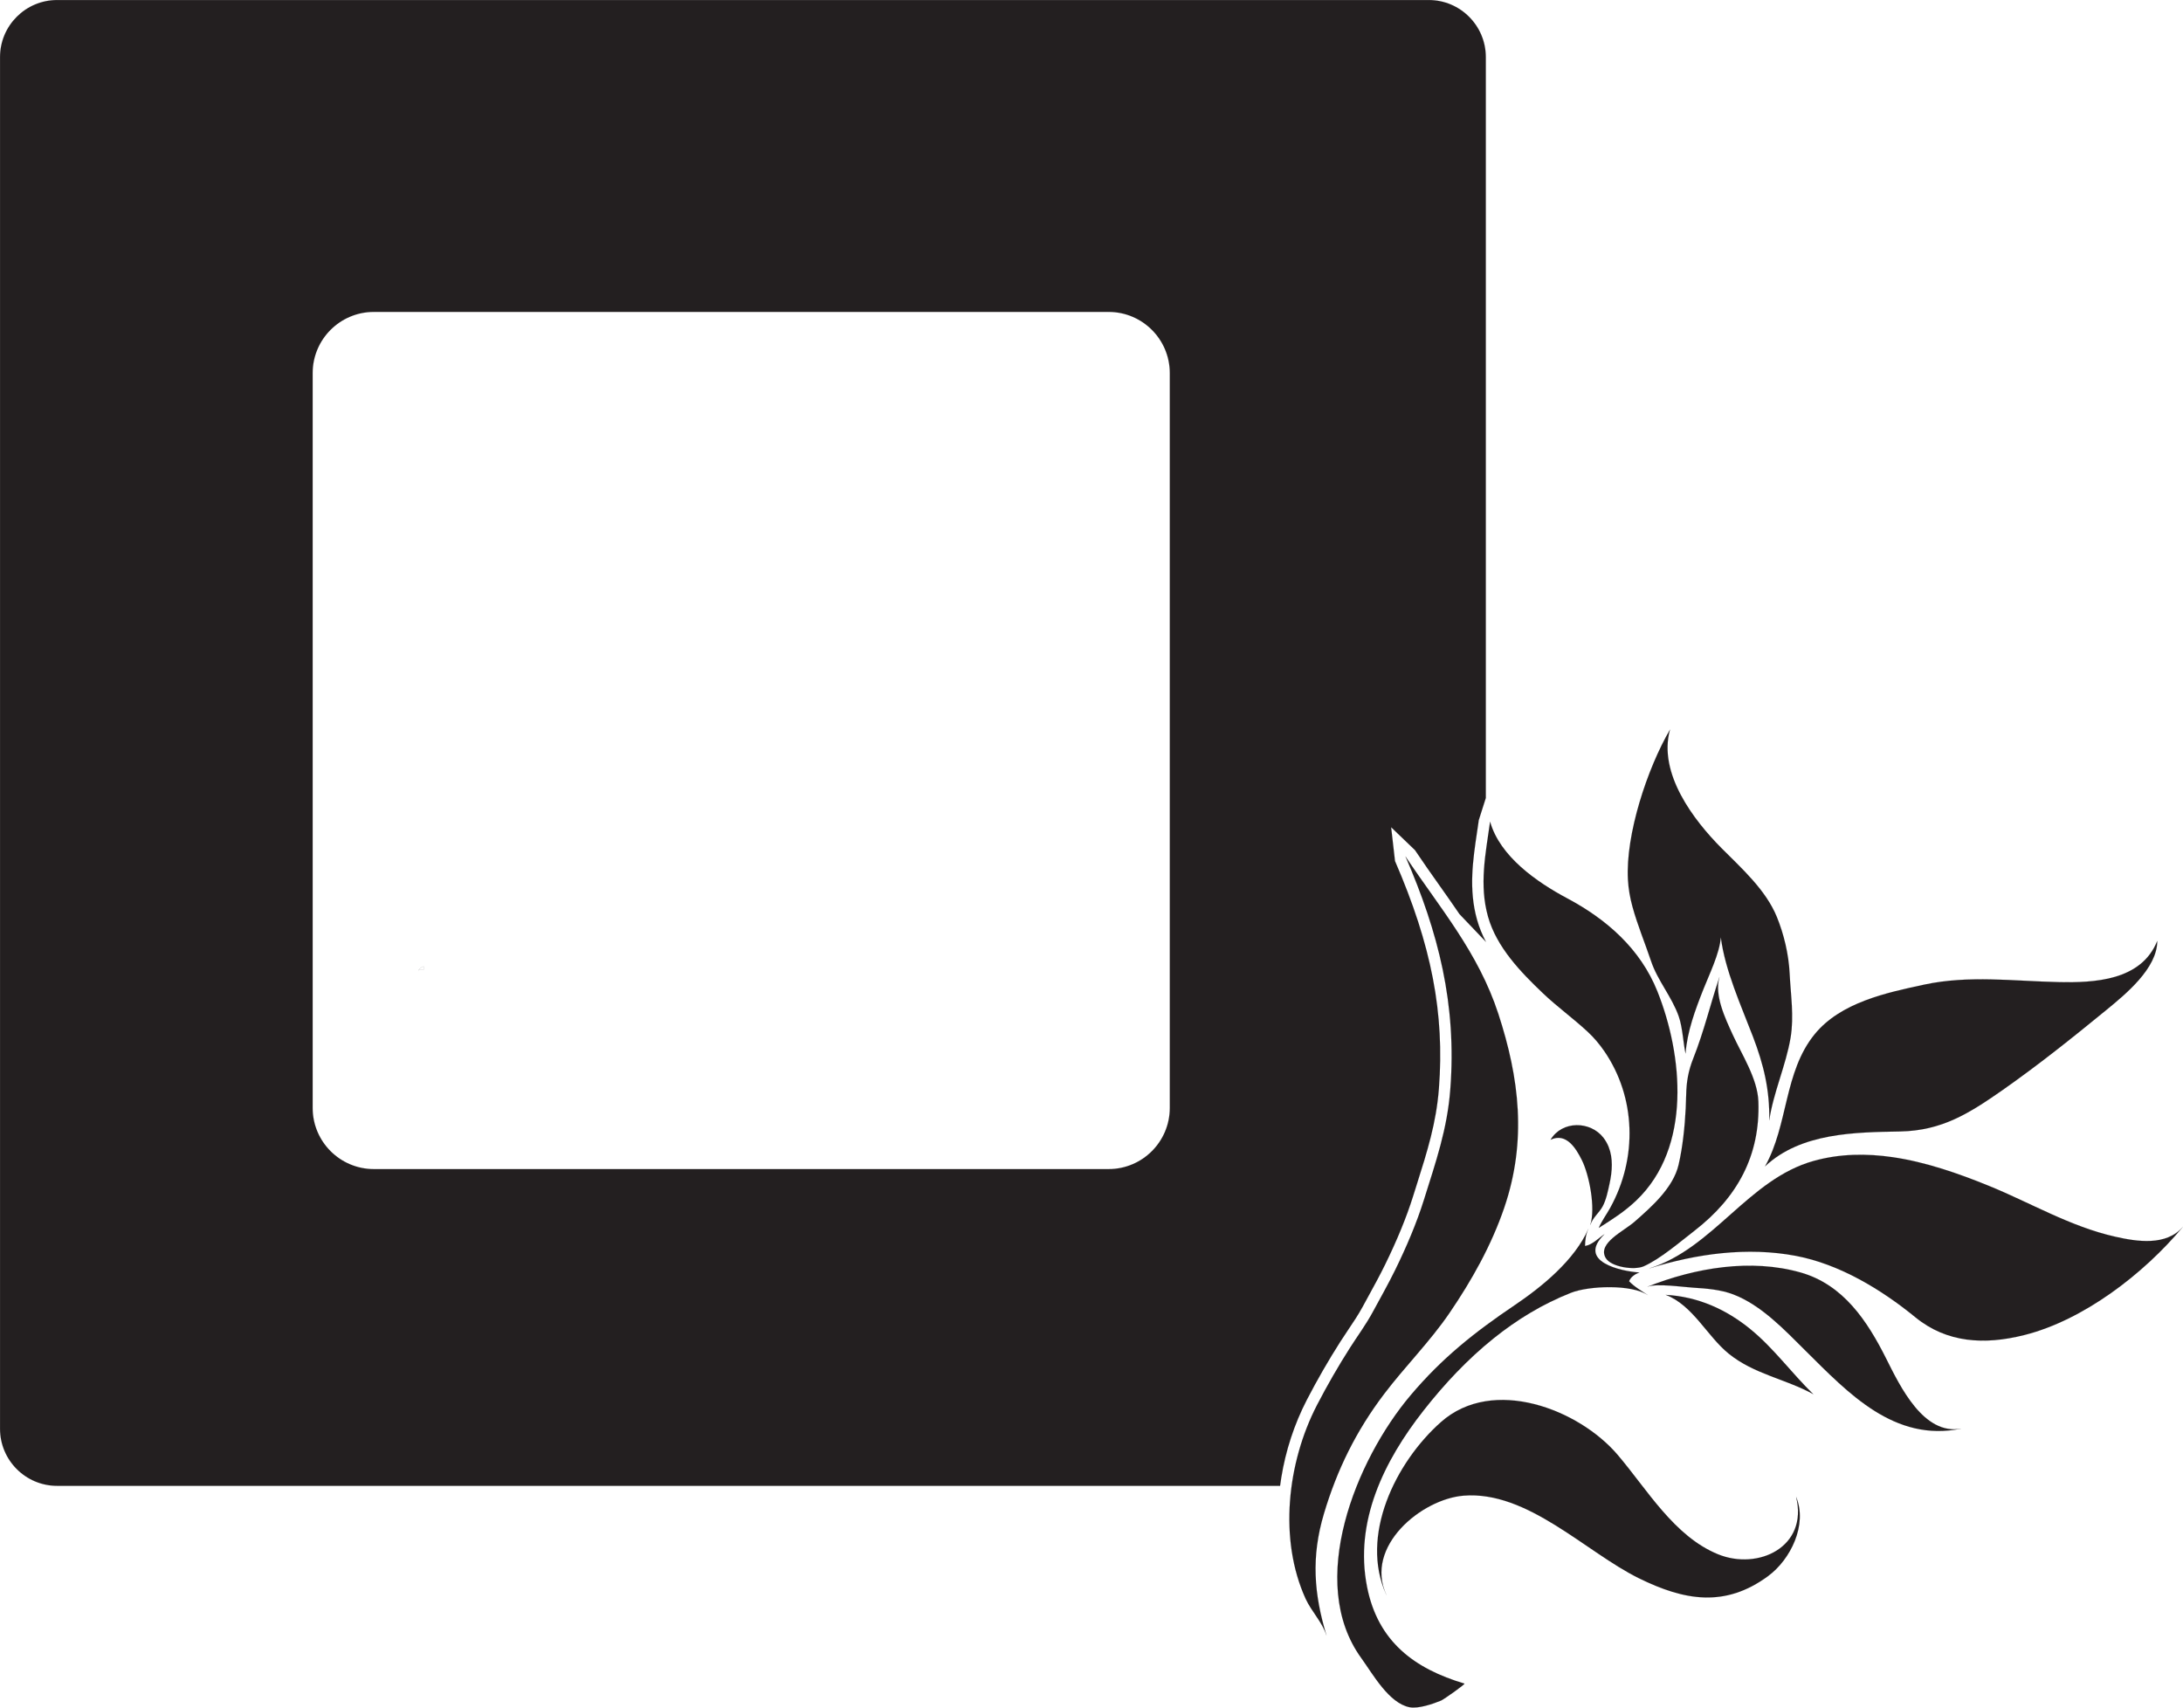 <?xml version="1.0" encoding="utf-8"?>
<!-- Generator: Adobe Illustrator 15.0.0, SVG Export Plug-In . SVG Version: 6.00 Build 0)  -->
<!DOCTYPE svg PUBLIC "-//W3C//DTD SVG 1.1//EN" "http://www.w3.org/Graphics/SVG/1.1/DTD/svg11.dtd">
<svg version="1.1" id="Vrstva_1" xmlns="http://www.w3.org/2000/svg" xmlns:xlink="http://www.w3.org/1999/xlink" x="0px" y="0px"
	 width="331.567px" height="259.357px" viewBox="-701.057 -246.396 331.567 259.357"
	 enable-background="new -701.057 -246.396 331.567 259.357" xml:space="preserve">
<line fill="none" stroke="#231F20" stroke-width="0.01" stroke-miterlimit="10" x1="215.543" y1="252.674" x2="215.543" y2="252.568"/>
<path fill="#8BC53F" stroke="#231F20" stroke-width="0.01" stroke-miterlimit="10" d="M201.292,202.044
	c-0.033,10.08-0.296,19.618-0.617,24.285c-0.108,1.538,1.688,0.517,4.185,1.114c2.839,0.678,3.812,2.815,3.684,1.432
	c-0.468-5.25-0.859-15.828-1.134-27.012l-0.332-18.478c-0.084-7.114-0.097-13.272-0.022-16.952c0.038-1.533-7.982-0.185-7.339,2.33
	c0.65,2.525,1.063,7.776,1.304,14.174L201.292,202.044z"/>
<path fill="#8BC53F" stroke="#231F20" stroke-width="0.01" stroke-miterlimit="10" d="M190.723,201.18
	c0.344,6.719,0.526,13.463,0.002,20.16c-0.119,1.523,1.525-0.107,3.935,0.233c2.458-0.013,3.684,1.85,3.625,0.448
	c-0.103-2.25-0.228-4.498-0.347-6.748c-0.113-2.021-0.213-4.041-0.313-6.062c-0.138-2.815-0.278-5.636-0.429-8.456l-1.133-18.995
	c-0.176-5.265-0.137-10.555-0.137-15.79c0-2.066-8.351-3.865-8.234-1.997c0.072,1.191,0.173,2.367,0.275,3.558
	c0.379,4.429,0.76,8.86,1.174,13.29L190.723,201.18z"/>
<path fill="#8BC53F" stroke="#231F20" stroke-width="0.01" stroke-miterlimit="10" d="M203.145,410.318
	c-0.049,5.228-0.145,9.051-0.313,10.229c-0.19,1.392,1.644-0.535,4.382-1.176c3.282-0.781,4.501,0.138,4.389-1.248
	c-0.256-2.928-0.48-5.915-0.674-8.922l-0.773-18.141c-0.266-12.777,0.111-24.181,1.176-30.453c0.418-2.537-8.322-3.773-8.314-1.229
	c0.014,5.607,0.12,18.698,0.158,31.373L203.145,410.318z"/>
<path fill="#8BC53F" stroke="#231F20" stroke-width="0.01" stroke-miterlimit="10" d="M200.977,126.52l-0.099,8.43
	c-0.219,12.677-0.562,24.672-1.003,30.623c-0.121,1.571,0.841-0.86,3.676-1.652c2.491-0.699,4.295,0.445,4.18-1.297
	c-0.345-5.287-0.652-16.096-0.732-27.521l0.072-8.704l0.27-17.446c0.227-5.182,0.574-9.333,1.072-11.584
	c0.634-2.853-7.395-4.316-7.35-2.579c0.069,3.204,0.097,8.073,0.082,13.815L200.977,126.52z"/>
<path fill="#8BC53F" stroke="#231F20" stroke-width="0.01" stroke-miterlimit="10" d="M189.33,127.051l-0.471,9.945
	c-0.137,3.24-0.262,6.482-0.387,9.717c-0.089,2.32-0.179,4.641-0.281,6.963c-0.107,2.585-0.219,5.171-0.311,7.755
	c-0.052,1.609,1.163-0.54,3.622-0.544c2.406-0.414,4.062,1.449,3.933-0.299c-0.56-7.69-0.412-15.439-0.103-23.158l0.678-10.756
	l1.222-18.348c0.229-3.19,0.457-6.379,0.681-9.565c0.097-1.369,0.19-2.721,0.256-4.088c0.106-2.147-8.233-0.017-8.224,2.358
	c0.016,3.494,0.041,7.009,0.033,10.529L189.33,127.051z"/>
<path fill="#8BC53F" stroke="#231F20" stroke-width="0.01" stroke-miterlimit="10" d="M419.964,143.998H223.721
	c-4.517,0-8.179,3.661-8.179,8.178v98.146v2.354c1.842,0.025,3.521,0.112,5.101,0.264c7.504,0.707,12.873,2.338,16.895,5.134
	c0.357,0.237,0.752,0.53,1.18,0.879c1.651,1.35,3.383,2.836,4.867,4.58c3.949,4.632,5.788,11.435,5.464,20.218l-3.269-0.12
	c0.104-2.812-2.125-6.694-4.275-8.921c-1.668-1.729-3.404-3.198-5.16-4.371c-6.334-4.213-14.291-6.209-20.801-7.443v0.256v9.683
	l0.002,0.753c10.096,11.492,17.044,25.417,20.682,41.457l1.116,4.924l-3.79-3.333c-8.076-7.103-14.027-12.86-18.01-17.438v1.713
	v47.511c0,4.518,3.662,8.178,8.178,8.178h196.243c4.516,0,8.177-3.66,8.177-8.178V152.176
	C428.14,147.659,424.479,143.998,419.964,143.998z M383.166,302.861c0,4.839-3.922,8.761-8.76,8.761H269.275
	c-4.838,0-8.76-3.922-8.76-8.761V197.73c0-4.838,3.922-8.761,8.76-8.761h105.131c4.838,0,8.76,3.923,8.76,8.761V302.861z"/>
<path fill="#8BC53F" stroke="#231F20" stroke-width="0.01" stroke-miterlimit="10" d="M198.377,411.102l-0.271-20.73
	c0.147-9.055,0.513-18.475,0.687-28.256c0.054-3.045-9.112-5.747-8.599-2.782c0.474,2.664,0.832,5.491,1.097,8.483
	c-6.776-11.98-13.603-18.776-20.472-20.391c-1.398-0.328-2.435-0.447-3.182-0.4l-1.698,0.32c-0.594,0.014-1.328-0.099-2.214-0.34
	c-0.679-0.299-1.515,0.205-2.513,1.504c-0.23,0.583-1.302,0.738-3.215,0.484l-2.556-0.379c-9.188-1.014-21.408,4.085-36.643,15.297
	l-1.535,1.145c-6.475,1.826-13.052,5.561-19.743,11.205c5.454-2.984,10.382-5.34,14.794-7.062
	c5.392-2.104,10.625-2.772,16.184-2.515l0.933,0.047c-8.741,1.912-18.617,7.891-29.622,17.934c4.736-3.389,12.56-7.246,22.67-11.785
	l1.414-0.631c-9.333,6.051-17.008,12.413-23.026,19.064c-5.932,6.563-14.442,17.836-14.668,27.271
	c7.499-14.717,18.907-27.477,34.228-38.277l1.028-0.72c-6.605,9.468-11.535,21.437-11.923,30.651
	c0.424-0.987,1.095-2.213,1.989-3.684c4.816-7.996,9.688-14.957,16.263-21.52c2.87-2.863,6.08-6.102,8.516-9.089l0.653-0.824
	c0.53,1.229,1.189,2.625,1.982,4.183c0.588,1.159,1.159,2.297,1.713,3.43l0.378,0.801c-1.698,7.902-2.494,16.583-2.515,25.936
	c1.869-6.209,3.492-12.313,5.319-18.315l0.274-0.9c1.289,3.052,2.438,6.181,3.439,9.591c1.403,4.75,2.576,9.639,3.513,14.647
	c-0.521-10.75-0.63-22.078-3.352-32.576l-0.408-1.106c0.47-1.258,0.97-2.513,1.485-3.756l0.62,0.228
	c0.606,0.571,1.187,1.168,1.724,1.788c0.208,0.225,0.406,0.458,0.597,0.699c2.485,3.092,5.399,8.115,8.748,15.067
	c-0.958-4.426-1.997-8.372-3.133-11.862l0.821,0.619c8.148,6.194,15.758,13.309,22.715,20.955l9.754,7.951
	c-0.188,2.846-0.396,5.764-0.619,8.766c-0.108,1.448,2.164-0.826,4.668-1.129c1.683-0.213,4.453,0.332,4.343-0.75
	C198.732,416.67,198.527,413.904,198.377,411.102z M158.273,360.293l0.396,0.751c2.004,3.743,3.733,7.743,5.316,11.384
	c-2.41-2.369-5.159-4.908-8.067-7.095l-0.586-0.427C156.283,363.354,157.29,361.809,158.273,360.293z M147.357,365.964l-0.535-0.405
	c-2.621-1.707-5.479-2.158-8.58-1.351c-0.672,0.167-1.802,0.522-2.742,0.94l-1.341-0.164c-4.622-1.112-9.295-1.19-14.036-0.244
	l1.664-1.191c9.17-4.311,16.553-6.797,22.147-7.494c4.278-0.391,7.673-1.125,10.188-2.182l0.67,0.918
	C151.892,358.143,149.432,361.879,147.357,365.964z M157.667,381.614l-0.943-0.636c-1.32-3.683-2.758-6.768-4.3-9.26l-0.516-0.781
	c0.09-0.164,0.176-0.332,0.26-0.498c0.833-1.641,1.81-3.323,2.849-5.014l0.489,0.357c2.58,1.959,4.967,4.199,7.258,6.455
	c1.73,1.693,2.002,1.781,2.842,3.975c1.816,4.764,3.295,9.658,4.33,14.662C166.011,387.593,161.92,384.498,157.667,381.614z
	 M179.241,399.284c-2.046-2.015-4.177-3.983-6.409-5.923c-3.934-10.621-8.063-22.562-13.592-33.063l-0.444-0.813
	c0.62-0.967,1.235-1.906,1.816-2.823c0.399-0.625,0.892-1.546,1.296-2.515l0.268-0.689c0.2,1.09,0.516,2.176,0.938,3.105
	c2.813,6.213,5.016,12.529,6.617,18.949c1.404,4.033,2.574,9.795,3.515,17.309c1.008-2.959,1.467-6.053,1.648-9.186l0.813,1.309
	c0.752,1.127,1.516,2.318,2.143,3.531c0.067,0.131,0.135,0.262,0.196,0.392c0.429,0.873,0.882,1.735,1.187,2.661
	c0.438,1.332,0.654,2.767,0.895,4.146c0.291,1.686,0.494,3.387,0.598,5.094L179.241,399.284z M191.67,388.768l-1.111,18.859
	l-8.233-5.914c-0.224-2.684-0.36-5.396-0.976-8.029c-0.41-1.762-1.115-3.354-1.892-4.979c-0.22-0.46-0.448-0.912-0.688-1.361
	c-0.985-1.85-2.129-3.62-3.24-5.396l-0.846-1.342c0.063-2.297,0.006-4.609-0.063-6.893c-0.257-7.925-1.563-14.4-3.924-19.438
	l-0.848-1.664c1.326,1.193,2.712,2.209,3.638,2.654c2.5,1.215,5.24,1.702,7.8,3.783c2.856,2.328,6.229,5.861,10.116,10.596
	C191.785,375.422,191.846,381.781,191.67,388.768z"/>
<path fill="#8BC53F" stroke="#231F20" stroke-width="0.01" stroke-miterlimit="10" d="M242.339,264.59
	c-1.364-1.602-3.001-3.021-4.653-4.371c-0.354-0.287-0.711-0.559-1.08-0.805c-4.543-3.157-10.619-4.331-16.117-4.848
	c-2.12-0.203-4.268-0.271-6.399-0.265l-0.147-0.827c-0.135-0.654-0.318-1.283-0.531-1.89c-1.133-3.315-2.668-5.469-4.6-6.478
	l-0.019-0.846c-0.129-3.793-0.201-7.484-0.201-10.998c0-1.979-8.858-3.703-8.739-1.906c0.219,3.137,0.793,8.33,1.418,14.49
	l-0.504,0.276c-1.006,0.567-2.062,1.287-3.168,2.147c0.059-8.359,0.243-16.223,0.551-22.008c0.127-2.334-7.638-3.107-7.436-0.744
	c0.612,7.06,0.902,17.437,0.926,28.277c-0.443,0.467-0.888,0.934-1.313,1.415l-0.382-0.271c-0.586-0.368-1.273-0.662-2.022-0.854
	l-0.267-0.471c-0.853-1.438-2.377-3.378-2.98-3.923c-4.945-4.461-10.521-4.743-16.753-0.84l-0.29-0.965
	c-2.053-6.854-4.262-12.387-6.619-16.586l-0.866-2.505c-1.922-5.555-3.548-10.461-4.675-14.245c-0.201-0.654-2.53-0.683-2.315-0.055
	c1.285,3.736,2.573,7.434,3.854,11.088l-1.303-1.302c-1.85-1.649-3.778-2.626-5.783-2.923l-0.239-1.273
	c-0.374-7.205-0.913-13.371-1.602-18.501l0.307,0.876c1.2,3.418,2.448,6.881,3.991,10.396c0.127,0.281,0.627-0.143,1.139-0.143
	c0.756-0.007,1.328,0.5,1.157,0.192c-3.176-5.691-5.283-10.332-7.118-14.854l-0.352-2.001c-0.742-3.956-0.983-8.438-4.135-11.48
	c0.754-0.101,1.521-0.123,2.278-0.175c3.107-0.213,6.216-0.049,9.305,0.347l0.153,0.937c0.77,5.012,0.963,11.764,0.577,20.268
	c1.329-5.742,2.173-11.229,2.507-16.475c0.077-1.177,0.162-2.421,0.23-3.709l0.021-0.49c0.494,0.082,0.985,0.181,1.477,0.271
	c8.027,1.551,15.813,4.416,23.36,8.592c-7.774-6.205-15.69-10.729-23.737-13.568l-1.074-0.368
	c-0.193-4.312-1.084-8.603-3.732-11.813c-3.713-4.512-8.996-2.392-15.852,6.355c-0.458,0.589-0.873,1.163-1.236,1.721l-0.338,0.521
	c-0.678,0.016-1.358,0.047-2.042,0.088c-0.867,0.047-1.642,0.127-2.339,0.229l-0.354-0.528c-1.251-1.568-4.042-3.271-5.727-3.682
	c-6.696-1.624-14.078,2.815-22.153,13.338c-5.49,7.161-8.525,13.59-9.07,22.569c1.146-4.674,4.355-9.858,9.678-15.625
	c3.963-4.297,7.813-7.554,13.387-10.041c1.102-0.496,2.241-0.892,3.385-1.229l-1.016,0.809c-4.266,3.535-7.852,9.219-10.767,17.043
	c-5.042,13.518-6.418,26.684-5.56,40.807l-0.298,0.402c-1.594,2.181-3.082,4.551-4.472,7.107
	c10.302-5.586,19.262-12.74,29.346-18.355c2.012-1.127,4.138-2.046,6.382-2.771c0.63-0.19,1.75-0.481,3.046-0.821l-1.573,1.581
	c-1.233,1.371-2.346,2.865-3.394,4.262c-5.138,6.809-8.457,14.205-11.338,22.604c-2.348,6.854-3.773,13.424-4.257,19.686
	c0.548-0.768,1.102-1.521,1.64-2.271l0.499-0.312c12.317-7.647,24.93-12.517,37.831-14.604l0.855-0.138
	c-4.473,5.126-9.218,12.026-14.238,20.709c6.371-9.521,12.451-16.473,18.236-20.86l1.718-0.533c0.892-0.079,1.794-0.147,2.689-0.199
	l0.614-0.034c1.432,4.172,2.806,8.263,4.108,12.263l-0.502,1.155c-1.616,3.78-3.194,8.229-4.723,13.347l-0.331,1.172
	c-2.464-0.826-5.705-1.084-7.521-1.07c-9.316,0.082-16.854,6.775-22.619,20.078c3.256-7.559,9.367-12.395,18.339-14.506
	c1.307-0.309,5.71-0.5,9.358-0.931l1.474-0.196c-0.156,0.592-0.32,1.184-0.48,1.781l-0.178,0.68
	c-10.88,5.84-19.639,18.053-26.966,35.807c-2.075,5.025-3.548,9.21-4.156,14.492c14.842-15.766,26.09-29.561,33.272-41.967
	l1.133-2.098c-0.306,0.889-0.602,1.854-0.9,2.879c-4.104,14.494-2.354,28.34,4.63,41.297c5.833-13.912,8.063-26.646,6.677-38.203
	l-0.094-1.388c1.41,1.572,2.67,3.085,3.809,4.593l0.42,1.766c3.348,14.209,6.346,28.324,8.617,38.127
	c-0.176,2.984-0.378,5.947-0.607,8.854c-0.11,1.438,1.035,0.483,4.129,1.291c2.586,0.674,4.318,2.672,4.129,1.229
	c-0.475-3.714-0.334-32.554-0.23-51.062c1.977,1.83,3.717,3.683,5.208,5.559l0.009,1.268c0.151,14.561-0.148,31.168-0.976,40.485
	c-0.127,1.377,1.717,0,3.772,0.255c2.752,0.333,4.69,2.561,4.563,0.878c-1.252-16.687-1.459-46.646-0.039-61.44
	c0.146-1.539-3.582-1.685-5.965-0.931l-1.455,0.755c-0.793-0.703-1.599-1.39-2.401-2.06l0.346-0.572
	c0.574-0.948,1.133-1.893,1.678-2.813l0.469,0.057c0.719-0.094,1.977-0.602,3.53-0.396c0.651-0.002,1.223,0.109,1.71,0.248
	l0.451,0.156c1.228,2.102,2.23,4.191,3.799,6.512c3.344,4.937,10.484,12.215,21.429,21.838
	c-3.875-17.086-11.437-31.521-22.68-43.324l-0.87-0.899c1.488-3.821,2.463-7.268,2.915-10.321l0.636,0.205
	c7.827,1.42,16.053,3.547,22.619,7.914c1.982,1.325,3.795,2.904,5.43,4.596c2.348,2.432,4.856,6.736,4.732,10.117
	C247.652,277.25,246.789,269.811,242.339,264.59z M135.606,220.699c-12.448,1.748-22.589,7.584-30.405,17.504l-0.48,0.615
	c1.39-8.98,3.747-16.86,7.076-23.625c4.356-8.854,11.073-17.016,17.31-24.767c1.018-1.267,2.006-2.618,2.974-4.069
	c0.541-0.809,1.223-1.7,1.884-2.604l0.003,0.926c0.125,2.418,1.058,5.31,1.532,6.34c4.457,9.785,7.943,19.397,10.826,29.168
	l0.561,2.442l-1.242-1.269C143.824,219.203,138,220.355,135.606,220.699z M120.475,269.527l-0.415,0.33
	c13.111-18.248,21.753-32.42,25.922-42.506c0.096-0.229,0.216-0.49,0.347-0.774l0.558,0.795c0.6,0.791,1.262,1.545,1.916,2.188
	l0.126,0.121c0.359,1.389,0.702,2.782,1.036,4.18c-0.022-1.094-0.044-2.17-0.078-3.236l1.225,1.218
	c5.473,5.423,10.552,10.66,15.329,16.662l0.841,1.062C152.231,249.898,136.631,256.551,120.475,269.527z M202.314,258.666
	c0.088,1.105,0.172,2.211,0.248,3.323l0.027,0.501c-1.48-1.191-3.011-2.348-4.588-3.467l-0.055-1.189
	c1.479,0.111,2.927,0.232,4.342,0.361L202.314,258.666z M201.012,248.598c0.135-0.047,0.266-0.092,0.399-0.136l0.045,0.454
	c0.126,1.346,0.254,2.721,0.39,4.117l0.064,0.834c-1.337,0.167-2.705,0.353-4.104,0.563l-0.07-4.19
	C198.891,249.514,199.982,248.967,201.012,248.598z M169.658,254.9l1.418-0.034c0.867-0.015,1.729-0.015,2.598,0
	c1.564,0.024,3.486,0.305,5.471,0.571l-0.947,0.943c-1.493,1.626-2.961,3.743-4.396,6.359l-0.759,1.438
	C171.927,261.128,170.789,258.018,169.658,254.9z M175.422,279.564l-0.07,1.113l-4.68,3.729c0.367-0.601,0.746-1.203,1.12-1.8
	c1.646-2.617,3.358-5.209,5.142-7.789c1.635-2.36,3.33-4.7,5.082-7.029c1.338-1.778,5.063-4.917,7.48-7.648l2.043,2.551
	c-0.105,5.925-0.329,12.334-0.725,19.271c-4.697-2.541-8.877-3.411-12.541-2.588l-0.153-0.604c-0.124-0.486-0.254-0.963-0.378-1.447
	C176.777,277.652,175.764,278.256,175.422,279.564z M191.594,334.717c-1.822-7.017-3.738-15.131-5.707-23.535l0.551,0.984
	c1.705,3.141,3.15,6.543,4.597,10.594c0.534-7.132-0.3-13.281-2.496-18.455c-1.42-3.324-3.688-6.66-6.502-9.527l1.778,0.17
	c2.715,1.603,5.224,3.228,7.525,4.869C192.018,308.473,192.09,321.307,191.594,334.717z M202.986,293.461l0.074,1.622
	c0.108,2.331,0.203,4.913,0.27,7.656l-0.869-1.543c-3.661-6.093-9-10.595-16.025-13.511c-1.051-0.438-2.115-0.865-3.188-1.261
	c-1.273-0.475-2.501-1.065-3.883-1.198c-0.801-0.07-1.604-0.107-2.406-0.177c0.932-0.206,1.838-0.428,2.604-0.604l0.851-0.203
	c0.616-0.14,1.071-0.229,1.271-0.224c3.211,0.142,6.844,1.242,10.885,3.311C195.947,288.99,199.424,291.039,202.986,293.461z
	 M202.936,283.652c-0.529,1.248-1.09,2.525-1.697,3.824l-0.77,1.24c-0.611-0.5-1.224-0.984-1.837-1.459
	c-0.28-5.027-0.559-10.389-0.786-15.893c1.713,2.324,3.51,4.621,5.291,6.722L202.936,283.652z"/>
<path fill="#231F20" stroke="#231F20" stroke-width="0.01" stroke-miterlimit="10" d="M-457.378-86.73
	c4.784,6.974,5.091,16.204,0.875,23.813c-0.56,1.011-1.267,1.95-1.723,3.017c2.043-1.288,3.911-2.464,5.695-4.166
	c8.491-8.093,7.052-22.137,3.208-31.756c-2.587-6.476-7.737-10.957-13.675-14.121c-4.683-2.496-10.243-6.375-11.735-11.648
	c-0.684,4.891-1.676,9.575-0.313,14.418c1.317,4.674,5,8.45,8.339,11.634c2.163,2.06,4.592,3.803,6.779,5.835
	C-458.98-88.826-458.128-87.824-457.378-86.73z"/>
<path fill="#231F20" stroke="#231F20" stroke-width="0.01" stroke-miterlimit="10" d="M-432.967-69.252
	c3.532-6.293,2.852-14.317,7.529-20.056c3.966-4.865,10.977-6.323,16.652-7.542c6.766-1.453,13.631-0.523,20.408-0.381
	c5.4,0.113,12.547-0.193,14.977-6.249c0,4.175-4.832,8.107-7.753,10.502c-5.049,4.139-10.375,8.388-15.691,12.11
	c-5.134,3.593-9.275,6.203-15.613,6.323C-419.213-74.418-427.5-74.384-432.967-69.252z"/>
<path fill="#231F20" stroke="#231F20" stroke-width="0.01" stroke-miterlimit="10" d="M-453.11-108.693
	c0.769,2.811,1.914,5.553,2.828,8.276c0.996,2.972,3.149,5.4,4.196,8.372c0.602,1.706,0.716,4.282,1.041,5.66
	c0.237-3.329,1.486-6.668,2.708-9.759c0.905-2.286,2.464-5.453,2.65-7.89c0.643,5.038,3.071,10.347,4.876,15.072
	c1.643,4.302,2.558,8.088,2.484,12.726c0.594-4.168,2.533-8.348,3.235-12.563c0.541-3.243,0.013-6.526-0.148-9.774
	c-0.145-2.918-0.879-5.951-1.931-8.537c-1.673-4.119-5.39-7.426-8.417-10.467c-4.184-4.205-9.673-11.33-7.82-18.005
	c-3.444,5.908-6.774,15.948-6.386,22.811C-453.715-111.363-453.47-110.008-453.11-108.693z"/>
<path fill="#231F20" stroke="#231F20" stroke-width="0.01" stroke-miterlimit="10" d="M-413.58-70.638
	c5.044,0.737,9.992,2.476,14.557,4.333c6.439,2.619,12.364,6.193,19.243,7.746c3.297,0.745,7.743,1.457,10.286-1.511
	c-5.988,7.195-15.151,14.198-24.102,16.446c-6.054,1.521-11.769,1.203-16.551-2.707c-5.177-4.231-11.541-8.076-18.171-9.327
	c-7.333-1.381-15.013-0.339-22.223,1.91c9.727-3.034,15.053-13.565,24.958-16.324C-421.613-71.177-417.565-71.22-413.58-70.638z"/>
<path fill="#231F20" stroke="#231F20" stroke-width="0.01" stroke-miterlimit="10" d="M-445.674-71.651
	c-0.125,0.748-0.265,1.471-0.426,2.157c-0.82,3.525-4.123,6.398-6.682,8.654c-1.653,1.456-5.672,3.253-4.401,5.489
	c0.81,1.426,4.383,1.898,5.762,1.292c2.529-1.114,5.485-3.678,7.701-5.387c6.554-5.061,10.025-11.461,9.734-19.654
	c-0.124-3.48-2.544-7.167-3.917-10.185c-1.088-2.393-2.819-5.95-1.991-8.718c-1.385,4.144-2.345,8.241-3.97,12.338
	c-0.752,1.896-1.044,3.531-1.084,5.579C-444.999-77.476-445.219-74.406-445.674-71.651z"/>
<path fill="#231F20" stroke="#231F20" stroke-width="0.01" stroke-miterlimit="10" d="M-403.194-29.409
	c-10.131,2.093-17.131-5.386-23.626-11.832c-3.187-3.163-6.725-6.94-10.996-8.564c-1.875-0.713-4.054-0.898-6.075-1.017
	c-1.571-0.093-5.559-0.687-6.947-0.136c7.329-2.914,15.755-4.298,23.268-2.167c6.471,1.838,10.119,7.335,13.005,13.098
	C-412.433-35.771-408.88-28.369-403.194-29.409z"/>
<path fill="#231F20" stroke="#231F20" stroke-width="0.01" stroke-miterlimit="10" d="M-474.229-43.097
	c3.569-2.867,7.481-5.253,11.792-6.95c2.716-1.069,9.196-1.317,11.659,0.359c-0.888-0.604-2.102-1.3-2.845-2.111
	c0.265-0.676,0.922-1.092,1.555-1.326c-2.79-0.18-9.576-1.658-5.303-5.807c-0.954,0.628-1.81,1.59-2.946,1.784
	c0.013-0.869,0.13-1.836,0.525-2.623c-2.109,4.791-7.069,8.822-11.225,11.624c-6.044,4.075-11.027,8.02-15.816,13.7
	c-8.287,9.825-15.824,28.344-7.473,39.874c1.758,2.43,4.203,6.876,7.353,7.48c1.313,0.252,3.522-0.495,4.77-1.013
	c0.41-0.17,3.745-2.523,3.548-2.581c-7.551-2.246-13.137-6.337-14.787-14.685c-1.961-9.918,2.564-19.135,8.601-26.815
	C-481.651-36.222-478.146-39.948-474.229-43.097z"/>
<path fill="#231F20" stroke="#231F20" stroke-width="0.01" stroke-miterlimit="10" d="M-489.146-53.512
	c-1.061,2.16-2.258,4.272-3.405,6.392c-1.025,1.897-2.305,3.621-3.462,5.434c-1.786,2.798-3.471,5.729-4.999,8.675
	c-4.563,8.801-5.826,20.472-1.744,29.43c0.874,1.917,2.582,3.632,3.173,5.587c-1.911-6.323-2.352-11.906-0.389-18.498
	c2-6.718,4.914-12.598,9.125-18.158c3.179-4.198,6.974-7.965,9.948-12.328c3.387-4.966,6.364-10.278,8.313-15.985
	c3.468-10.173,2.286-19.714-0.898-29.454c-3.051-9.333-8.848-16.019-14.1-23.892c5.007,11.544,7.802,22.44,6.807,35.379
	c-0.468,6.062-2.184,10.95-4.003,16.761C-485.885-60.637-487.434-57.002-489.146-53.512z"/>
<path fill="#231F20" stroke="#231F20" stroke-width="0.01" stroke-miterlimit="10" d="M-482.188-30.413
	c7.909-7.001,20.945-1.915,26.814,4.969c4.491,5.267,8.58,12.382,15.24,15.111c6.1,2.501,13.741-1.095,11.888-8.683
	c1.736,4.188-0.827,9.474-4.274,12.01c-6.534,4.806-12.708,3.716-19.602,0.325c-8.109-3.993-16.919-13.333-26.64-12.547
	c-6.383,0.516-15.111,7.697-11.722,15.077C-494.595-13.104-489.094-24.301-482.188-30.413z"/>
<path fill="#231F20" stroke="#231F20" stroke-width="0.01" stroke-miterlimit="10" d="M-438.489-40.795
	c-3.308-2.682-5.425-7.342-9.562-8.933c4.88,0.274,9.177,2.193,12.894,5.244c3.558,2.919,6.193,6.609,9.508,9.839
	C-429.833-36.955-434.643-37.675-438.489-40.795z"/>
<path fill="#231F20" stroke="#231F20" stroke-width="0.01" stroke-miterlimit="10" d="M-456.733-72.212
	c-0.192-0.48-0.448-0.938-0.78-1.372c-1.974-2.569-6.281-2.642-8.031,0.293c2.371-1.12,3.852,1.285,4.754,3.103
	c1.13,2.273,2.104,7.293,1.276,9.851c0.371-1.147,1.336-1.833,1.875-2.829c0.542-1.003,0.807-2.337,1.046-3.439
	C-456.177-68.502-456.042-70.485-456.733-72.212z"/>
<path fill-rule="evenodd" clip-rule="evenodd" fill="none" stroke="#231F20" stroke-width="0.01" stroke-miterlimit="10" d="
	M-636.711-99.608c-0.227,0.059-0.481,0.193-0.69,0.436c-0.038,0.044-0.071,0.089-0.101,0.134l0.805-0.101L-636.711-99.608z"/>
<path fill="#231F20" stroke="#231F20" stroke-width="0.01" stroke-miterlimit="10" d="M-482.485-112.005
	c1.057,1.494,2.099,2.967,3.106,4.452l4.011,4.203c-0.558-1.064-1.019-2.18-1.349-3.354c-1.294-4.596-0.636-9.031,0.001-13.319
	c0.042-0.285,0.085-0.57,0.127-0.856c0.046-0.317,0.092-0.635,0.136-0.954l1.07-3.362v-112.516c0-4.793-3.886-8.679-8.679-8.679
	h-208.31c-4.793,0-8.68,3.886-8.68,8.679v208.31c0,4.794,3.886,8.68,8.68,8.68h185.739l0.181-1.236
	c0.659-4.073,1.965-8.122,3.899-11.852c1.57-3.029,3.278-5.993,5.076-8.811c0.389-0.607,0.79-1.206,1.191-1.804
	c0.802-1.193,1.56-2.321,2.208-3.521c0.292-0.54,0.586-1.078,0.882-1.617c0.844-1.542,1.717-3.136,2.491-4.714
	c1.851-3.771,3.286-7.273,4.268-10.41l0.568-1.801c1.587-5.015,2.958-9.346,3.361-14.575c0.878-11.418-1.115-21.752-6.668-34.555
	l-0.588-5.137l3.625,3.482C-484.941-115.476-483.693-113.712-482.485-112.005z M-523.379-78.128c0,5.136-4.164,9.3-9.3,9.3h-111.593
	c-5.136,0-9.3-4.164-9.3-9.3v-111.595c0-5.136,4.164-9.3,9.3-9.3h111.593c5.136,0,9.3,4.164,9.3,9.3V-78.128z"/>
</svg>
